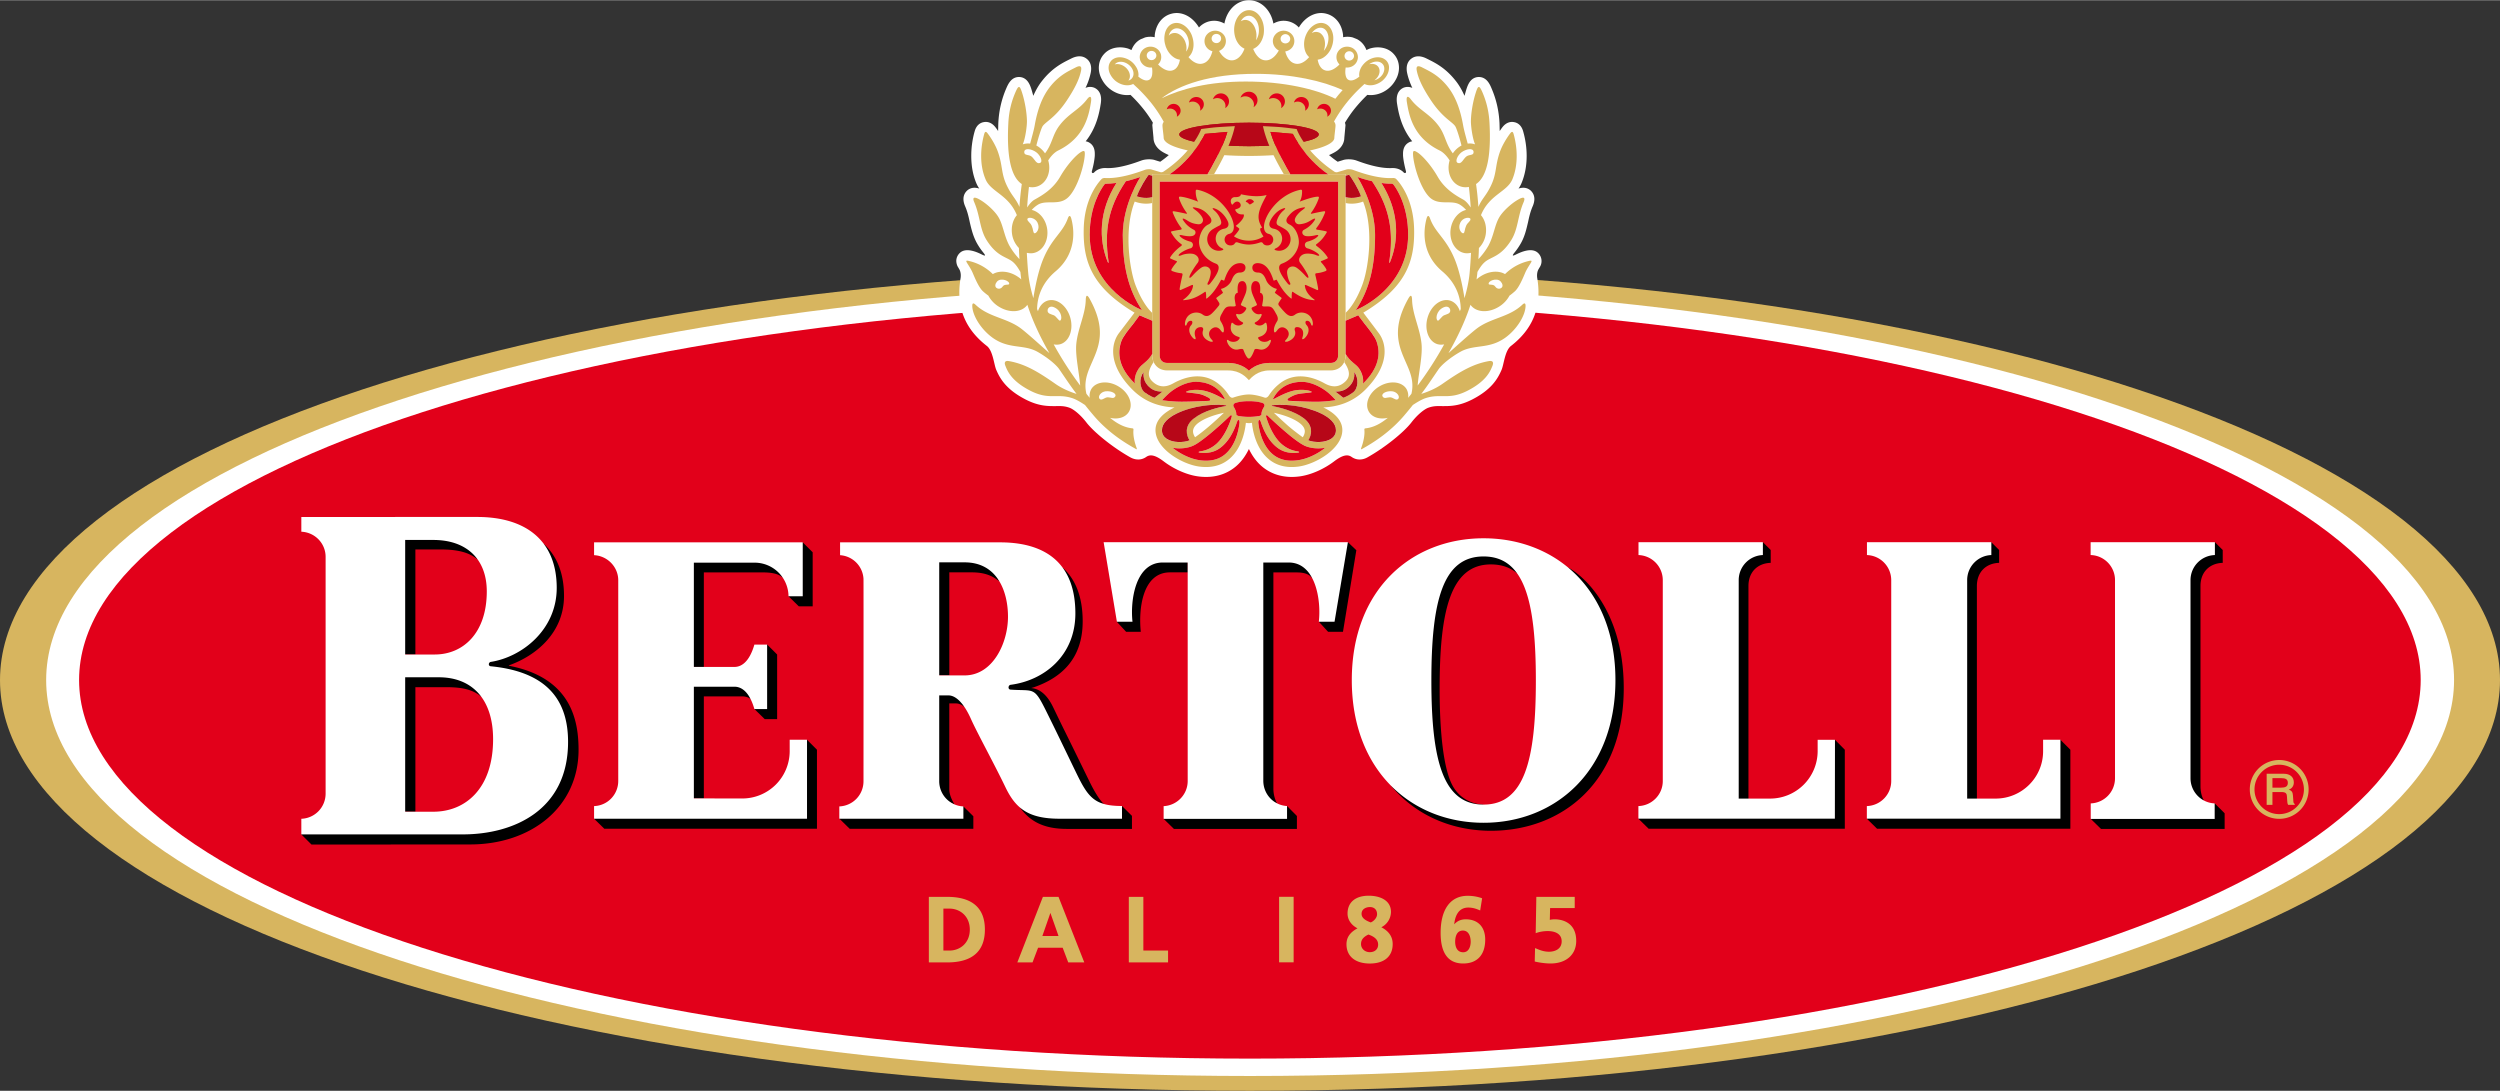 <?xml version="1.0" encoding="UTF-8"?> <svg xmlns="http://www.w3.org/2000/svg" width="2500" height="1091" viewBox="0 -0.001 392 171"><rect x="0" y="-0.001" width="392" height="171" fill="#333333" stroke="none"/><path d="M0 106.602c0-35.57 85.947-64.397 196.008-64.397C306.07 42.205 392 71.033 392 106.602 392 142.172 306.07 171 196.008 171 85.947 171 0 142.171 0 106.602" fill="#d7b55f"></path><path d="M7.238 106.597c0-34.295 84.521-62.083 188.78-62.083 104.26 0 188.78 27.788 188.78 62.083s-84.52 62.083-188.78 62.083c-104.259 0-188.78-27.788-188.78-62.083" fill="#fff"></path><path d="M12.401 106.589c0-32.786 82.19-59.366 183.582-59.366s183.582 26.58 183.582 59.366c0 32.785-82.19 59.366-183.582 59.366s-183.582-26.58-183.582-59.366" fill="#e2001a"></path><path d="M195.829 70.367c-.47.973-1.124 1.962-2.063 2.75-1.576 1.325-3.622 1.862-5.92 1.543-1.727-.235-3.773-1.123-5.416-2.381-1.342-1.006-2.097-1.09-2.7-.67-.755.536-1.66.519-2.466.083-2.817-1.576-5.701-3.941-6.875-5.434-.956-1.257-2.08-2.163-2.75-2.38-.789-.27-1.376-.252-2.13-.236-1.174 0-2.633.034-4.763-1.073-2.968-1.543-3.924-3.203-4.528-4.595-.369-.838-.52-3.035-1.492-3.773-3.237-2.516-4.897-5.903-4.11-10.616.102-.637-.05-1.14-.184-1.375a30.81 30.81 0 0 0-.285-.486 2.1 2.1 0 0 1-.2-.839c0-.587.3-1.073.687-1.375.855-.637 2.213-.201 3.337.37.771.385.436-.034.168-.37a9.294 9.294 0 0 1-.738-1.04c-.772-1.224-1.057-2.465-1.342-3.672-.184-.872-.369-1.677-.738-2.516-.184-.436-.251-.805-.251-1.106 0-.688.335-1.107.587-1.342.62-.537 1.324-.486 1.895-.302a4.657 4.657 0 0 1-.47-.855c-.537-1.275-.788-2.734-.788-4.277 0-1.257.168-2.565.537-3.857.301-1.073 1.006-1.358 1.408-1.425.403-.084 1.174-.084 1.862.822.117.15.268.352.402.57.017-.42.017-.822.034-1.275.1-1.928.503-3.69 1.24-5.4.286-.654.789-1.844 2.08-1.794 1.258.067 1.66 1.291 1.862 1.895.1.335.2.687.302 1.056.385-.872.838-1.677 1.391-2.364 1.56-1.979 3.12-2.767 4.26-3.337l.302-.151c1.174-.587 1.945-.319 2.381.016.37.269.738.755.738 1.577 0 .184-.017.402-.067.637a9.83 9.83 0 0 1-.822 2.381 1.756 1.756 0 0 1 1.375-.033c.42.184 1.074.654 1.074 1.861 0 .185-.017.386-.05.62-.219 1.376-.638 3.757-2.365 5.92.168.034.369.085.553.202.772.453.872 1.24.872 1.744v.268c-.033.604-.184 1.493-.452 2.449-.084.335.167.402.352.218.67-.721 1.66-.688 1.777-.688 2.08.134 4.662-.822 5.618-1.174.705-.251 1.543-.234 2.03-.1 0 0 .687.218.939.285.486-.336.939-.688 1.341-1.04-.536-.235-1.006-.486-1.358-.755-.855-.687-1.04-1.459-1.04-1.945l-.067-.704-.117-1.258c0-.134.05-.285.083-.42-.47-.787-.989-1.542-1.576-2.263a21.974 21.974 0 0 0-1.811-1.98l-.118-.117c-1.14.151-2.38-.2-3.37-1.04a4.626 4.626 0 0 1-1.09-1.34c-.403-.705-.57-1.493-.487-2.231.067-.671.336-1.275.772-1.761a3.06 3.06 0 0 1 1.24-.855c.772-.285 1.678-.302 2.55-.034.184.067.352.151.536.235.269-.721.755-1.342 1.476-1.71l.654-.269a3.28 3.28 0 0 1 1.51-.034c0-.251.016-.486.067-.72.285-1.493 1.224-2.6 2.515-2.952 1.644-.47 3.37.453 4.36 2.146a3.223 3.223 0 0 1 2.398-1.056c.57 0 1.107.168 1.594.436.385-2.113 1.945-3.656 3.84-3.656 1.895 0 3.455 1.543 3.84 3.656.487-.268 1.023-.436 1.593-.436.923 0 1.795.386 2.399 1.056.989-1.693 2.733-2.616 4.36-2.146 1.291.352 2.247 1.459 2.515 2.951.05.235.067.47.067.721a3.28 3.28 0 0 1 1.51.034l.67.268c.705.37 1.208.99 1.476 1.71.168-.083.336-.167.52-.234.872-.268 1.778-.251 2.55.034.485.184.905.47 1.24.855.436.486.704 1.09.772 1.76.083.739-.084 1.527-.487 2.231a4.626 4.626 0 0 1-1.09 1.342c-.99.838-2.23 1.19-3.37 1.04l-.118.117a24.777 24.777 0 0 0-1.811 1.979c-.587.72-1.09 1.476-1.577 2.264.034.134.084.285.084.419l-.117 1.258-.067.704c0 .486-.185 1.258-1.04 1.945-.352.269-.822.52-1.358.755.419.352.855.704 1.358 1.04.235-.067.922-.285.922-.285.487-.134 1.325-.151 2.03.1.956.352 3.538 1.308 5.634 1.174.101 0 1.09-.033 1.761.688.185.184.436.117.352-.218-.251-.956-.419-1.845-.452-2.449v-.268c0-.503.1-1.291.872-1.744.2-.117.385-.168.57-.201-1.744-2.164-2.164-4.545-2.382-5.92a4.387 4.387 0 0 1-.05-.62c0-1.208.654-1.678 1.073-1.862.252-.1.772-.235 1.376.033-.403-.855-.671-1.643-.822-2.38a3.053 3.053 0 0 1-.067-.638c0-.822.369-1.308.738-1.577.436-.335 1.207-.603 2.381-.016l.302.15c1.14.57 2.7 1.359 4.26 3.338.553.687 1.006 1.492 1.391 2.364.101-.369.202-.72.302-1.056.201-.604.604-1.828 1.862-1.895 1.291-.05 1.81 1.14 2.08 1.794.737 1.71 1.14 3.472 1.24 5.4.017.453.017.856.034 1.275.15-.218.285-.42.402-.57.688-.906 1.46-.906 1.862-.822.402.067 1.106.352 1.408 1.425.37 1.292.554 2.6.554 3.857 0 1.543-.269 3.002-.805 4.277a4.657 4.657 0 0 1-.47.855c.57-.184 1.275-.235 1.895.302.252.235.587.654.587 1.342 0 .301-.067.67-.251 1.106-.37.839-.554 1.644-.738 2.516-.285 1.207-.554 2.448-1.342 3.672a9.294 9.294 0 0 1-.738 1.04c-.268.336-.603.755.168.37 1.124-.571 2.482-1.007 3.337-.37a1.754 1.754 0 0 1 .487 2.214s-.151.251-.286.486c-.134.235-.285.738-.184 1.375.788 4.713-.872 8.1-4.109 10.616-.972.738-1.123 2.935-1.492 3.773-.604 1.392-1.56 3.052-4.528 4.595-2.13 1.107-3.589 1.073-4.763 1.073-.754-.016-1.341-.033-2.13.235-.67.218-1.794 1.124-2.75 2.381-1.174 1.493-4.058 3.858-6.876 5.434-.788.436-1.71.453-2.465-.084-.604-.42-1.358-.335-2.7.67-1.643 1.259-3.69 2.147-5.417 2.382-2.297.319-4.343-.218-5.92-1.543-.938-.788-1.592-1.777-2.062-2.75" fill="#fff"></path><path d="M199.515 9.07c.386-.267.721-.687 1.006-1.19a1.548 1.548 0 0 1-.52-.402 1.616 1.616 0 0 1-.419-1.074c0-.385.151-.754.403-1.04a1.708 1.708 0 0 1 1.29-.586c.52 0 .99.235 1.292.587.252.285.386.654.386 1.04 0 .419-.151.788-.403 1.073a1.76 1.76 0 0 1-1.023.553c.101.403.252.755.436 1.04.286.47.671.771 1.14.872.688.15 1.41-.201 2.03-.872l.15-.151c-.402-.335-.653-.839-.754-1.442a3.627 3.627 0 0 1 .285-2.113c.57-1.275 1.744-2.03 2.784-1.744.738.2 1.241.888 1.409 1.744.1.52.067 1.09-.1 1.677-.051.15-.101.302-.152.436-.318.72-.805 1.274-1.375 1.593a2.194 2.194 0 0 1-.771.251c.084.42.201.789.402 1.074.185.285.42.486.721.587.587.218 1.292-.034 1.946-.587.134-.1.234-.201.352-.336a1.573 1.573 0 0 1-.47-.99c-.017-.2 0-.402.05-.603.135-.436.437-.788.806-.99a1.76 1.76 0 0 1 1.274-.133c.134.033.252.083.352.134.587.318.923.939.872 1.593-.016.1-.033.201-.067.302-.134.47-.47.822-.889 1.023-.301.134-.62.184-.956.15-.067.453-.083.84-.016 1.175.067.369.218.654.47.771.419.218 1.039.017 1.693-.52a1.295 1.295 0 0 1-.033-.251c0-.436.134-.906.402-1.325.168-.252.386-.503.637-.721a3.204 3.204 0 0 1 1.09-.604c.537-.168 1.074-.168 1.526 0 .235.1.453.235.638.436.218.251.352.553.385.889a2.43 2.43 0 0 1-.302 1.325c-.167.318-.419.62-.72.888-.89.738-2.047.923-2.818.52-.252.235-.52.47-.755.705a23.04 23.04 0 0 0-1.945 2.113 21.437 21.437 0 0 0-2.08 3.069c.151.2.235.402.235.62 0 .369-.184 1.627-.184 1.929 0 .251-.151.503-.453.737-1.526 1.225-6.741 2.114-12.93 2.114-6.188 0-11.387-.89-12.93-2.114-.284-.234-.452-.486-.452-.737 0-.302-.185-1.56-.185-1.929 0-.201.067-.386.202-.57a20.697 20.697 0 0 0-2.097-3.12 25.689 25.689 0 0 0-1.945-2.112l-.755-.705c-.788.403-1.928.218-2.817-.52a3.236 3.236 0 0 1-.721-.888c-.252-.436-.352-.906-.302-1.325.034-.336.168-.638.386-.89.167-.2.385-.334.637-.435.436-.168.99-.168 1.51 0a3.089 3.089 0 0 1 1.727 1.325c.285.419.419.889.419 1.325-.017.083-.017.167-.034.251.654.537 1.258.738 1.677.52.252-.117.42-.402.487-.771a3.97 3.97 0 0 0-.017-1.174 1.831 1.831 0 0 1-.956-.151 1.713 1.713 0 0 1-.906-1.023l-.05-.302c-.067-.654.285-1.275.872-1.593a1.74 1.74 0 0 1 1.61 0c.386.201.688.553.822.99.05.2.067.402.05.603a1.512 1.512 0 0 1-.486.99c.117.134.235.234.352.335.67.553 1.375.805 1.962.587.302-.1.537-.302.721-.587.185-.285.319-.654.386-1.074a2.31 2.31 0 0 1-.772-.251c-.553-.319-1.056-.872-1.358-1.593a1.916 1.916 0 0 1-.15-.436 3.401 3.401 0 0 1-.101-1.677c.15-.856.654-1.543 1.391-1.744 1.057-.285 2.23.47 2.801 1.744.067.15.117.318.168.486.167.57.201 1.124.117 1.627-.1.603-.369 1.107-.754 1.442.05.05.083.1.134.15.62.672 1.358 1.024 2.029.873.47-.1.872-.403 1.157-.872.184-.302.335-.67.436-1.073a1.626 1.626 0 0 1-.839-.52 1.602 1.602 0 0 1-.402-1.074c0-.385.134-.754.386-1.04a1.708 1.708 0 0 1 1.291-.586c.52 0 .99.235 1.291.587.252.285.386.654.386 1.04 0 .419-.15.788-.402 1.073a1.737 1.737 0 0 1-.671.47c.268.486.603.871.972 1.123.353.251.738.386 1.124.352.319-.017.62-.15.889-.352.42-.319.771-.822 1.006-1.476a1.533 1.533 0 0 1-.235-.117c-.654-.386-1.157-1.157-1.325-2.113a4.776 4.776 0 0 1-.067-.705c0-1.71 1.057-3.102 2.348-3.102s2.331 1.392 2.331 3.102c0 .235-.017.47-.05.705-.185.956-.67 1.727-1.342 2.113a1.02 1.02 0 0 1-.302.15c.252.621.587 1.124.99 1.443.268.201.57.335.905.352.386.034.772-.1 1.124-.352" fill="#d7b55f"></path><path d="M206.78 21.045c0 1.023-4.897 1.844-10.934 1.844-6.038 0-10.934-.821-10.934-1.844 0-1.023 4.896-1.845 10.934-1.845 6.037 0 10.934.822 10.934 1.845" fill="#b70718"></path><path d="M206.78 21.045c0 1.023-4.897 1.844-10.934 1.844-6.038 0-10.934-.821-10.934-1.844 0-1.023 4.896-1.845 10.934-1.845 6.037 0 10.934.822 10.934 1.845" fill="#b70718"></path><path d="M177.03 10.153c.738.62.922 1.56.436 2.113-.134.167-.319.268-.537.335.453-.57.252-1.476-.453-2.08-.536-.452-1.19-.603-1.693-.452l.033-.034c.486-.553 1.476-.503 2.214.118M181.184 9.07a.682.682 0 0 0 .134-.402c0-.402-.336-.72-.755-.72-.42 0-.754.318-.754.72 0 .151.05.286.134.403a.72.72 0 0 0 .62.319.74.74 0 0 0 .62-.32M184.932 5.366a1.334 1.334 0 0 0-1.09-.184c-.134.033-.269.1-.386.184a.961.961 0 0 0-.184.185c0-.067.033-.134.05-.185.15-.452.47-.788.905-.922.638-.168 1.359.218 1.795.922.117.202.218.42.285.654.15.52.134 1.04-.017 1.46-.067.217-.184.419-.318.57.05-.185.067-.37.067-.57 0-.235-.034-.487-.118-.738-.168-.62-.553-1.107-.99-1.376zM212.228 9.07c.05-.1.084-.217.084-.334a.748.748 0 0 0-.754-.738.744.744 0 0 0-.738.738.722.722 0 0 0 .738.721c.301 0 .536-.151.67-.386M201.3 5.363c.083-.033.167-.05.25-.05s.169.017.252.05c.286.1.504.369.504.688 0 .402-.336.72-.755.72-.42 0-.755-.318-.755-.72 0-.319.218-.587.503-.688M207.89 7.484c.117-.2.218-.419.285-.67.151-.52.168-1.023.05-1.443-.15-.52-.452-.905-.888-1.023-.587-.15-1.208.185-1.66.805.335-.184.687-.234 1.006-.134.234.05.419.185.57.352.436.453.62 1.258.436 2.113a2.086 2.086 0 0 1-.067.269c-.017.05-.034.117-.05.167.117-.117.217-.268.318-.436zM197.33 5.366a2.99 2.99 0 0 0 .067-.687c0-1.241-.704-2.247-1.576-2.247-.52 0-.973.335-1.258.855.218-.117.453-.201.687-.201.923 0 1.677 1.006 1.761 2.28v.235c0 .218-.017.453-.067.671.185-.252.302-.57.386-.906M216.728 11.717c.302-.419.402-.922.285-1.325a.966.966 0 0 0-.218-.385c-.47-.537-1.392-.503-2.113.033.52-.134 1.056-.033 1.358.319l.034.033c.285.353.318.856.117 1.325a2.056 2.056 0 0 1-.587.755c-.017.033-.067.05-.1.084a2.12 2.12 0 0 0 .855-.453c.15-.117.268-.252.369-.386zM191.088 5.366a.837.837 0 0 0-.352-.083.914.914 0 0 0-.37.083.748.748 0 0 0-.385.638c0 .402.336.72.755.72a.73.73 0 0 0 .738-.72c0-.269-.151-.52-.386-.638" fill="#fff"></path><path d="M186.43 16.047c.117-.503.586-.872 1.156-.872.654 0 1.174.503 1.174 1.14 0 .437-.234.806-.587 1.007.017-.1.034-.185.034-.269 0-.637-.537-1.157-1.19-1.157-.219 0-.42.05-.588.151M202.896 16.047c.117-.503.587-.872 1.157-.872.654 0 1.174.503 1.174 1.14 0 .437-.235.806-.587 1.007.017-.1.033-.185.033-.269 0-.637-.536-1.157-1.19-1.157-.218 0-.42.05-.587.151M194.51 15.284c.167-.536.687-.939 1.307-.939.755 0 1.359.587 1.359 1.325 0 .47-.252.872-.62 1.107.033-.118.066-.252.066-.386 0-.721-.62-1.325-1.375-1.325-.268 0-.52.084-.738.218M182.955 17.107c.1-.486.536-.855 1.073-.855.604 0 1.09.486 1.09 1.073 0 .403-.235.755-.587.94.017-.068.017-.152.017-.219 0-.587-.487-1.056-1.09-1.056-.185 0-.352.033-.503.117M190.194 15.53c.151-.52.654-.923 1.241-.923.705 0 1.275.57 1.275 1.257 0 .453-.235.839-.604 1.057.034-.1.05-.218.05-.335 0-.688-.57-1.241-1.291-1.241-.235 0-.47.067-.67.184M206.532 17.107c.1-.486.536-.855 1.073-.855.604 0 1.09.486 1.09 1.073 0 .403-.235.755-.587.94a.981.981 0 0 0 .034-.219c0-.587-.504-1.056-1.107-1.056-.185 0-.352.033-.503.117M198.958 15.53c.151-.52.654-.923 1.241-.923.705 0 1.275.57 1.275 1.257 0 .453-.235.839-.604 1.057.034-.1.05-.218.05-.335 0-.688-.57-1.241-1.291-1.241-.235 0-.47.067-.67.184" fill="#e2001a"></path><path d="M195.829 58.098s1.09-1.224 3.237-1.224h9.558c1.241 0 1.191-1.157 1.191-1.157V28.449h-27.972v27.268s-.05 1.157 1.207 1.157h9.542c2.147 0 3.237 1.224 3.237 1.224m0 1.476c-.369-.386-1.342-1.526-3.237-1.526h-9.542c-.905 0-1.442-.37-1.744-.688-.637-.67-.637-1.526-.637-1.693V27.275h30.32v28.392c0 .167.017 1.022-.637 1.693-.302.319-.839.688-1.728.688h-9.558c-1.895 0-2.868 1.14-3.237 1.526" fill="#d7b55f"></path><path d="M195.829 58.098s1.09-1.224 3.237-1.224h9.558c1.241 0 1.191-1.157 1.191-1.157V28.449h-27.972v27.268s-.05 1.157 1.207 1.157h9.542c2.147 0 3.237 1.224 3.237 1.224" fill="#e2001a"></path><path d="M210.521 14.092c-3.035-1.426-7.966-2.55-13.617-2.55-7.211 0-12.041 1.762-14.758 3.824 3.07-1.475 7.362-2.616 13.198-2.616 5.92 0 10.985 1.174 14.037 2.7.369-.47.738-.922 1.14-1.358" fill="#fff"></path><path d="M231.293 22.601a2.491 2.491 0 0 0-1.158-.117c-.318-1.191-.587-2.13-.72-2.885-.437-2.482-1.191-4.494-2.382-6.004-1.493-1.895-2.968-2.498-4.058-3.068-.805-.403-.94-.068-.822.536.302 1.493 1.174 3.07 2.247 4.679 1.912 2.868 3.522 3.388 3.857 4.159.118.235.487 1.224.906 2.884-.52.269-.99.688-1.359 1.225-1.207-1.577-1.123-2.902-2.33-4.444-1.376-1.795-3.002-2.382-4.227-3.992-.536-.72-.788-.486-.654.386.336 2.046.956 5.568 5.165 7.614.688.352 1.225 1.04 1.543 1.543-.52 1.76.218 3.555 1.694 4.075.436.15.889.167 1.325.083.117 1.007.218 2.08.285 3.22-.335-.503-.738-.99-1.157-1.224-1.107-.62-2.868-1.593-4.025-3.605-1.09-1.895-2.482-3.388-3.203-3.824-.587-.369-.688-.235-.654.402.084 1.594 1.107 5.149 2.532 6.591 1.409 1.442 3.337.436 4.73 1.174.385.218.754.537 1.056.872-1.174.268-2.18 1.442-2.415 2.952-.285 1.878.721 3.588 2.23 3.823.319.05.638.017.956-.05a74.947 74.947 0 0 1-.218 3.153c-.117 1.274-.402 2.599-.805 3.957-.251-1.56-.754-4.377-1.693-6.473-1.359-3.052-2.902-3.807-3.707-6.02-.184-.52-.402-.537-.553.033-.453 1.677-.906 5.417 2.482 8.268 2.012 1.71 2.85 3.807 2.884 5.903-.05.117-.083.218-.134.335-.268-.838-.822-1.459-1.576-1.677-1.426-.385-2.985.839-3.505 2.734-.52 1.878.201 3.74 1.61 4.125.335.084.67.084 1.006.017a55.639 55.639 0 0 1-4.159 6.456c.151-1.978.805-4.729.604-6.59-.252-2.382-1.409-4.562-1.476-6.809-.017-.838-.235-.889-.62-.184-3.002 5.4-1.057 8.15.067 10.934.486 1.207.805 2.448.452 3.94-.184.236-.352.437-.52.638a2.166 2.166 0 0 0-.251-1.375c-.738-1.208-2.65-1.392-4.276-.403-1.627.973-2.348 2.767-1.61 3.975.536.889 1.71 1.224 2.951.939-.99.805-2.113 1.493-3.471 1.643-.151.017-.218.05-.201.252.083.855-.168 1.945-.487 2.8-.1.286-.017.269.185.152 1.677-.94 4.444-2.65 6.758-5.467a57.05 57.05 0 0 0 1.14-1.392c.604-.403 1.376-.872 1.996-1.074 2.465-.805 3.622.37 6.658-1.207 2.8-1.46 3.454-2.918 3.807-3.807.251-.57.1-.889-.487-.805-2.532.436-4.561 1.644-7.278 3.539-1.174.838-2.499 1.341-3.37 1.61.922-1.208 1.559-2.18 2.716-3.874.486-.705 1.845-1.845 3.455-2.75 2.18-1.191 4.41-.336 6.993-2.18 1.844-1.326 3.17-3.522 3.186-4.998 0-.403-.15-.52-.503-.185-2.08 1.98-4.93 2.063-7.144 3.74-1.224.94-3.555 3.086-4.444 3.857 1.392-2.432 2.616-4.997 3.454-7.58.873 1.241 2.902 1.342 4.595.218a4.61 4.61 0 0 0 1.527-1.66c.268-.185.553-.42.855-.688.637-.603 1.207-1.962 1.593-2.867.285-.688.889-1.526.956-1.694.134-.268-.034-.268-.42-.168a7.765 7.765 0 0 0-3.689 2.046c-1.023-.604-2.582-.486-3.907.403a3.521 3.521 0 0 0-.554.436c.05-.403.101-.789.135-1.174.268-.47.603-1.04 1.073-1.476 1.023-.956 2.499-.788 4.21-3.488 1.123-1.778 1.005-3.774 1.961-5.987.319-.772 0-.906-.905-.37-1.107.638-2.399 1.862-2.902 2.734-.738 1.225-.872 2.935-1.727 4.495-.57.99-1.19 1.694-1.56 2.08.034-.604.068-1.175.084-1.745a3.9 3.9 0 0 0 1.074-2.18c.167-1.157-.135-2.247-.755-2.968 1.308-3.237 4.092-3.623 4.93-5.635.906-2.18.822-4.83.185-7.11-.118-.386-.269-.42-.537-.068-.436.57-1.207 1.745-1.61 2.902-.788 2.23-.453 3.387-1.459 5.4-.754 1.542-1.358 1.911-1.912 3.22a48.658 48.658 0 0 0-.368-3.59c1.827-1.207 2.364-4.728 2.113-9.508-.101-2.13-.604-3.69-1.107-4.863-.487-1.124-.671-1.124-1.023-.034-.47 1.426-.772 3.237-.788 4.528-.017.704.234 2.717.654 3.656" fill="#d7b55f"></path><path d="M229.183 23.83c.687-.503 1.861-.754 1.878-.017 0 .587-.67.32-1.157.705-.47.386-.738 1.207-1.291 1.006-.554-.184-.067-1.224.57-1.694M228.972 34.882c.402-.856 1.542-.923 1.593-.57.05.335-.436.52-.671 1.04-.268.586-.185 1.09-.436 1.19-.235.084-.956-.67-.486-1.66M235.428 45.098c-.402.302-.822.067-1.023-.252-.235-.352-.905-.167-.973-.335-.167-.47 1.241-1.073 1.862-.42.319.336.42.789.134 1.007M227.383 48.516c.151.654-.603.72-.955.889-.37.15-.772.855-.956.838-.403-.05-.37-1.543.905-2.096.604-.269.94.067 1.006.369M218.29 61.318c.77.084 1.274.822.955 1.19-.335.353-.788-.25-1.291-.25-.52.016-.906.284-1.157-.118-.286-.42.536-.923 1.492-.822" fill="#fff"></path><path d="M160.369 22.601a2.491 2.491 0 0 1 1.157-.117c.318-1.191.587-2.13.72-2.885.437-2.482 1.192-4.494 2.382-6.004 1.493-1.895 2.969-2.498 4.059-3.068.805-.403.939-.068.821.536-.302 1.493-1.174 3.07-2.247 4.679-1.912 2.868-3.522 3.388-3.857 4.159-.117.235-.486 1.224-.906 2.884.52.269.99.688 1.359 1.225 1.207-1.577 1.123-2.902 2.33-4.444 1.376-1.795 3.003-2.382 4.227-3.992.537-.72.788-.486.654.386-.335 2.046-.956 5.568-5.165 7.614-.688.352-1.224 1.04-1.543 1.543.52 1.76-.218 3.555-1.694 4.075a2.55 2.55 0 0 1-1.325.083 56.185 56.185 0 0 0-.285 3.22c.336-.503.738-.99 1.157-1.224 1.107-.62 2.868-1.593 4.025-3.605 1.09-1.895 2.499-3.388 3.203-3.824.587-.369.688-.235.654.402-.084 1.594-1.107 5.149-2.532 6.591-1.409 1.442-3.337.436-4.73 1.174a4.374 4.374 0 0 0-1.056.872c1.174.268 2.18 1.442 2.415 2.952.285 1.878-.72 3.588-2.23 3.823-.319.05-.637.017-.956-.05.05 1.006.117 2.063.218 3.153.117 1.274.402 2.599.805 3.957.251-1.56.755-4.377 1.694-6.473 1.358-3.052 2.9-3.807 3.706-6.02.184-.52.402-.537.553.033.453 1.677.906 5.417-2.482 8.268-2.012 1.71-2.85 3.807-2.884 5.903.05.117.084.218.134.335.268-.838.822-1.459 1.576-1.677 1.426-.385 2.985.839 3.505 2.734.52 1.878-.2 3.74-1.61 4.125-.335.084-.67.084-1.006.017a55.639 55.639 0 0 0 4.16 6.456c-.152-1.978-.806-4.729-.605-6.59.252-2.382 1.41-4.562 1.476-6.809.017-.838.235-.889.62-.184 3.003 5.4 1.057 8.15-.066 10.934-.487 1.207-.805 2.448-.453 3.94.184.236.352.437.52.638a2.166 2.166 0 0 1 .251-1.375c.738-1.208 2.65-1.392 4.277-.403 1.626.973 2.347 2.767 1.61 3.975-.537.889-1.711 1.224-2.952.939.99.805 2.113 1.493 3.471 1.643.151.017.218.05.202.252-.084.855.167 1.945.486 2.8.1.286.017.269-.168.152-1.693-.94-4.46-2.65-6.775-5.467a57.05 57.05 0 0 1-1.14-1.392c-.604-.403-1.375-.872-1.996-1.074-2.465-.805-3.622.37-6.658-1.207-2.8-1.46-3.454-2.918-3.806-3.807-.252-.57-.1-.889.486-.805 2.532.436 4.561 1.644 7.278 3.539 1.174.838 2.499 1.341 3.371 1.61-.922-1.208-1.56-2.18-2.717-3.874-.486-.705-1.844-1.845-3.454-2.75-2.18-1.191-4.41-.336-6.993-2.18-1.845-1.326-3.17-3.522-3.187-4.998 0-.403.151-.52.503-.185 2.08 1.98 4.93 2.063 7.144 3.74 1.225.94 3.556 3.086 4.444 3.857-1.392-2.432-2.616-4.997-3.454-7.58-.872 1.241-2.901 1.342-4.595.218a4.61 4.61 0 0 1-1.526-1.66 9.036 9.036 0 0 1-.856-.688c-.637-.603-1.207-1.962-1.593-2.867-.285-.688-.889-1.526-.956-1.694-.134-.268.034-.268.42-.168a7.765 7.765 0 0 1 3.69 2.046c1.022-.604 2.582-.486 3.906.403.202.134.386.268.554.436-.05-.403-.1-.789-.134-1.174-.269-.47-.604-1.04-1.074-1.476-1.023-.956-2.498-.788-4.209-3.488-1.123-1.778-1.006-3.774-1.962-5.987-.335-.772 0-.906.906-.37 1.106.638 2.398 1.862 2.9 2.734.739 1.225.873 2.935 1.728 4.495.57.99 1.19 1.694 1.56 2.08-.034-.604-.067-1.175-.084-1.745a3.9 3.9 0 0 1-1.073-2.18c-.168-1.157.134-2.247.754-2.968-1.308-3.237-4.092-3.623-4.913-5.635-.923-2.18-.839-4.83-.202-7.11.118-.386.269-.42.537-.068.436.57 1.208 1.745 1.61 2.902.788 2.23.453 3.387 1.459 5.4.755 1.542 1.358 1.911 1.912 3.22.084-1.309.218-2.5.369-3.59-1.828-1.207-2.365-4.728-2.113-9.508.1-2.13.603-3.69 1.107-4.863.486-1.124.67-1.124 1.023-.034.47 1.426.77 3.237.788 4.528.016.704-.235 2.717-.654 3.656" fill="#d7b55f"></path><path d="M162.478 23.83c-.687-.503-1.861-.754-1.878-.017 0 .587.67.32 1.157.705.47.386.738 1.207 1.292 1.006.553-.184.067-1.224-.57-1.694M162.688 34.882c-.403-.856-1.543-.923-1.593-.57-.05.335.436.52.67 1.04.269.586.185 1.09.437 1.19.234.084.956-.67.486-1.66M156.235 45.098c.386.302.822.067 1.023-.252.235-.352.889-.167.972-.335.168-.47-1.24-1.073-1.878-.42-.302.336-.402.789-.117 1.007M164.276 48.516c-.15.654.604.72.973.889.352.15.754.855.939.838.402-.05.369-1.543-.906-2.096-.587-.269-.939.067-1.006.369M173.37 61.318c-.77.084-1.274.822-.955 1.19.335.353.788-.25 1.29-.25.52.016.906.284 1.158-.118.285-.42-.537-.923-1.493-.822" fill="#fff"></path><path d="M198.539 65.358c.302 1.006 1.107 3.086 2.432 4.243.687.587 1.492.99 2.415 1.123.419.067.436.202 0 .235-1.007.1-1.929-.067-2.717-.537-1.828-1.123-2.667-3.354-2.985-4.326-.168-.487-.436-.285-.37.251.118 1.023.588 3.438 2.231 4.83 1.006.855 2.331 1.174 3.941.956 1.442-.184 3.103-.973 4.31-1.962-1.14.218-2.381.067-3.22-.319-.134-.067-.285-.134-.436-.234h-.017c-.016-.017-.033-.034-.05-.034-.62-.386-1.392-.973-2.18-1.627a59.37 59.37 0 0 1-3.136-2.817c-.134-.134-.302-.084-.218.218m5.618-5.517c-2.968 0-4.142 1.895-4.494 2.549-.068.15-.017.2.117.117.436-.201 1.794-1.006 3.069-1.291 1.375-.285 2.633-.017 2.834.184.151.151-1.073.151-2.147.352-.586.118-1.173.453-1.375.57-.57.32-.1.504-.1.504s2.767.134 4.31.134c1.526 0 3.085-.252 3.085-.252s-.419-.453-1.023-1.006c-.855-.788-2.633-1.861-4.276-1.861m-11.253 5.299a59.37 59.37 0 0 1-3.136 2.817c-.788.654-1.56 1.241-2.18 1.627-.017 0-.033.017-.05.034h-.017c-.15.1-.302.167-.436.234-.838.386-2.08.537-3.22.319 1.208.99 2.868 1.778 4.31 1.962 1.593.218 2.918-.1 3.941-.956 1.644-1.392 2.113-3.807 2.23-4.83.068-.536-.2-.738-.368-.251-.32.972-1.158 3.203-3.002 4.326-.772.47-1.694.638-2.7.537-.453-.033-.436-.168 0-.235a4.8 4.8 0 0 0 2.415-1.123c1.324-1.157 2.13-3.237 2.431-4.243.084-.302-.084-.352-.218-.218m-9.676-3.438c-.604.553-1.023 1.006-1.023 1.006s1.543.252 3.086.252c1.542 0 4.31-.134 4.31-.134s.47-.185-.101-.503c-.218-.118-.788-.453-1.375-.57-1.074-.202-2.298-.202-2.147-.353.201-.201 1.46-.47 2.818-.184 1.29.285 2.65 1.09 3.085 1.291.134.084.185.034.118-.117-.353-.654-1.526-2.55-4.511-2.55-1.627 0-3.405 1.074-4.26 1.862m37.565-24.937c0-4.528-1.795-7.194-2.298-7.848-.084-.118-.218-.151-.385-.151-.269 0-.772 0-1.51-.101 2.75 4.343 2.818 8.804 1.375 12.36-.1.251-.167.2-.134-.068.654-4.51.185-8.317-2.716-12.577a27.096 27.096 0 0 1-2.281-.654s2.767 4.226 2.767 9.106c0 4.83-.872 8.553-3.019 11.756 0 0 8.2-3.186 8.2-11.823m-8.434 21.533s.184 1.19-.671 2.113c-.587.637-1.225.956-2.298.956l1.241.956s.688-.202 1.51-.822c.838-.62.939-2.214.218-3.203m-9.375 5.3c-1.945-.27-3.086-.152-3.555-.068-.017.017-.017.05-.034.084 1.14.201 3.522.754 5.065 1.945.687.554 1.073 1.19 1.107 1.895.05.637-.185 1.174-.436 1.56 1.006.386 2.616.386 3.572-.235.52-.335.771-.788.771-1.375 0-2.147-3.974-3.488-6.49-3.807m-.956 3.186a36.477 36.477 0 0 0 2.247 1.744c.151-.234.319-.57.319-.939v-.067c-.034-.419-.285-.805-.755-1.174-1.157-.905-2.951-1.408-4.092-1.66.587.57 1.426 1.342 2.281 2.096m-4.78-1.542c.085-.017.588-.101.554-.37-.033-.251.201-.821.352-1.022.151-.202.168-.47-.05-.62-.1-.068-.839-.353-2.28-.353-1.426 0-2.164.285-2.265.352-.235.151-.201.42-.05.62.134.202.369.772.352 1.024-.033.268.47.352.554.369.083 0 .737.1 1.408.1.688 0 1.342-.1 1.426-.1m-9.442 1.106c-.453.37-.704.755-.738 1.174v.067c0 .37.168.705.319.94.67-.47 1.459-1.09 2.23-1.745a57.33 57.33 0 0 0 2.298-2.096c-1.157.252-2.935.755-4.109 1.66m-4.863 2.432c.972.62 2.582.62 3.572.235-.235-.386-.47-.923-.436-1.56.05-.704.42-1.341 1.123-1.895 1.543-1.19 3.925-1.744 5.065-1.945-.017-.034-.017-.067-.034-.084-.47-.084-1.626-.201-3.555.067-2.515.319-6.49 1.66-6.49 3.807 0 .587.252 1.04.755 1.375m-.688-7.412c-1.073 0-1.71-.319-2.28-.956-.856-.923-.671-2.113-.671-2.113-.721.99-.62 2.582.218 3.203.821.62 1.509.822 1.509.822l1.224-.956zm-3.186-12.78c-2.147-3.202-3.019-6.925-3.019-11.755 0-4.88 2.767-9.106 2.767-9.106-.872.285-1.626.503-2.28.654-2.902 4.26-3.371 8.066-2.717 12.577.033.269-.034.32-.134.068-1.442-3.556-1.375-8.017 1.375-12.36-.738.1-1.241.1-1.51.1-.167 0-.301.034-.385.152-.503.654-2.298 3.32-2.298 7.848 0 8.637 8.201 11.823 8.201 11.823m34.697.402s1.543 2.03 2.398 3.17c1.208 1.576 1.912 4.914-2.096 8.922-2.046 2.046-4.478 2.683-6.574 2.767 1.644.788 2.985 1.945 2.985 3.555 0 2.884-4.142 5.35-6.875 5.718-1.879.252-3.472-.15-4.696-1.19-2.046-1.71-2.499-4.629-2.6-5.668 0 0-.285.05-.486.05-.184 0-.47-.05-.47-.05-.1 1.04-.57 3.957-2.599 5.668-1.24 1.04-2.817 1.442-4.712 1.19-2.734-.368-6.859-2.834-6.859-5.718 0-1.61 1.342-2.767 2.985-3.555-2.113-.084-4.528-.721-6.574-2.767-4.008-4.008-3.32-7.346-2.113-8.922.872-1.14 2.415-3.17 2.415-3.17-6.49-3.89-8.1-7.781-7.966-13.147.1-4.595 2.13-7.094 2.784-7.782.117-.15.42-.2.537-.184 2.364.134 5.098-.855 6.255-1.275.369-.134.872-.117 1.023-.067.15.05 1.14.336 1.358.403.218.084.47 0 .554-.067 4.679-3.136 5.903-6.675 5.903-6.675s1.476-.201 2.264-.268c.805-.067 3.018-.185 3.018-.185-.553 2.75-2.314 5.92-3.27 7.547h-1.023c.47-.788 2.415-4.109 3.12-6.641l-3.505.302s-1.761 3.723-5.535 6.339h-2.75v.235c-.201-.067-.369-.118-.42-.118-.1-.033-.167 0-.234.084-.302.436-1.24 1.811-1.744 3.254 0 0 1.157.47 2.398.134v.922c-1.476.319-2.733-.235-2.733-.235-1.744 4.41-.805 10.65.117 13.098.94 2.431 1.929 3.706 2.616 4.36v1.224l-1.979-.855s-.419.62-1.006 1.358c-.688.872-1.593 1.946-1.878 2.784-.62 1.794-.42 4.092 2.163 6.574 0 0-.268-1.09.604-2.348.536-.805 1.341-1.006 2.096-2.297v.2c0 .118 0 .571.218 1.074-.654 1.023-1.157 2.063-.218 3.002.973.956 2.046 1.04 3.304.335 1.878-1.056 4.78-1.895 7.228.185a7.349 7.349 0 0 1 1.408 1.56c.05.067.336.637.772.486 1.123-.386 1.962-.487 2.448-.487.487 0 1.325.101 2.465.487.436.15.722-.42.772-.487a7.349 7.349 0 0 1 1.409-1.56c2.431-2.079 5.35-1.24 7.227-.184 1.258.705 2.331.62 3.304-.335.922-.94.436-1.979-.218-3.002.218-.503.218-.956.218-1.073v-.201c.755 1.29 1.56 1.492 2.096 2.297.856 1.258.604 2.348.604 2.348 2.583-2.482 2.767-4.78 2.163-6.574-.285-.838-1.19-1.912-1.878-2.784-.587-.738-1.006-1.358-1.006-1.358l-1.979.855v-1.24c.688-.638 1.677-1.913 2.6-4.344.939-2.449 1.878-8.687.134-13.098 0 0-1.258.554-2.734.235v-.922c1.241.335 2.398-.134 2.398-.134-.52-1.443-1.442-2.818-1.744-3.254-.067-.084-.134-.117-.251-.084-.034 0-.202.05-.403.118v-.235h-2.75c-3.773-2.616-5.534-6.34-5.534-6.34l-3.505-.301c.704 2.532 2.65 5.853 3.119 6.64h-1.023c-.956-1.626-2.717-4.795-3.27-7.546 0 0 1.794.084 2.717.151.939.084 2.565.302 2.565.302s1.208 3.539 5.904 6.675c.067.067.335.15.553.067.218-.067 1.207-.352 1.358-.403.151-.05.654-.067 1.023.067 1.157.42 3.89 1.409 6.255 1.275.118-.017.42.033.537.184.654.688 2.667 3.187 2.784 7.782.134 5.366-1.476 9.257-7.966 13.147" fill="#d7b55f"></path><path d="M208.247 27.285c-3.773-2.616-5.534-6.322-5.534-6.322l-3.505-.32c.704 2.533 2.65 5.854 3.12 6.642h5.92zM189.332 27.285c.47-.788 2.415-4.109 3.12-6.641l-3.505.319s-1.761 3.706-5.535 6.322h5.92zM180.67 55.459v-5.2l-1.995-.854s-.42.62-.99 1.358c-.704.872-1.593 1.945-1.878 2.767-.62 1.811-.42 4.109 2.147 6.574 0 0-.252-1.09.603-2.348.554-.805 1.359-1.006 2.113-2.297" fill="#e2001a"></path><path d="M180.669 30.879v-3.354c-.201-.067-.37-.118-.42-.118-.117-.033-.184 0-.234.084-.302.436-1.241 1.811-1.761 3.254 0 0 1.157.47 2.415.134" fill="#b70718"></path><path d="M176.047 36.835c0-4.88 2.767-9.122 2.767-9.122-.872.301-1.627.52-2.28.67-2.902 4.26-3.371 8.05-2.717 12.578.033.268-.034.318-.135.067-1.442-3.572-1.375-8.016 1.376-12.376-.738.1-1.241.117-1.51.117-.167-.017-.302.034-.385.134-.504.671-2.298 3.337-2.298 7.865 0 8.637 8.2 11.823 8.2 11.823-2.146-3.203-3.018-6.926-3.018-11.756" fill="#e2001a"></path><path d="M210.99 30.879c1.259.335 2.416-.134 2.416-.134-.52-1.443-1.46-2.818-1.761-3.254-.067-.084-.118-.117-.235-.084-.05 0-.218.05-.42.118v3.354zM202.985 63.59c-1.946-.251-3.103-.134-3.556-.067-.016.034-.033.067-.033.084 1.14.218 3.522.772 5.064 1.962.688.537 1.074 1.174 1.107 1.895.05.62-.2 1.174-.436 1.543 1.006.386 2.616.386 3.572-.235.503-.318.772-.788.772-1.358 0-2.163-3.975-3.488-6.49-3.824" fill="#b70718"></path><path d="M213.98 50.756c-.586-.738-1.005-1.358-1.005-1.358l-1.98.855v5.216c.755 1.29 1.56 1.492 2.114 2.28.855 1.258.604 2.365.604 2.365 2.565-2.482 2.767-4.78 2.146-6.574-.285-.838-1.19-1.912-1.878-2.784" fill="#e2001a"></path><path d="M211.692 60.417c-.587.638-1.224.956-2.298.956l1.241.956s.671-.201 1.51-.821c.838-.621.939-2.23.2-3.204 0 0 .202 1.191-.653 2.113" fill="#b70718"></path><path d="M218.495 28.91c-.084-.1-.218-.151-.385-.151-.269.017-.772 0-1.51-.1 2.75 4.343 2.818 8.804 1.375 12.359-.1.251-.167.218-.134-.05.654-4.528.185-8.318-2.716-12.595a21.957 21.957 0 0 1-2.281-.654s2.767 4.243 2.767 9.123c0 4.83-.872 8.536-3.019 11.74 0 0 8.2-3.17 8.2-11.807 0-4.528-1.794-7.211-2.297-7.865M197.804 64.88c-.033-.268.202-.822.353-1.04.15-.201.167-.453-.05-.62-.101-.067-.84-.352-2.281-.352-1.426 0-2.164.285-2.264.352-.235.167-.202.419-.067.62.15.218.385.772.352 1.04-.017.268.486.352.57.352a10.009 10.009 0 0 0 2.817 0c.1 0 .604-.084.57-.352" fill="#e2001a"></path><path d="M186.522 69.012c-.235-.369-.47-.922-.436-1.56.05-.704.419-1.341 1.123-1.878 1.526-1.207 3.908-1.76 5.065-1.962-.017-.033-.034-.05-.034-.084-.47-.084-1.627-.2-3.572.067-2.499.319-6.473 1.66-6.473 3.824 0 .57.251 1.023.755 1.358.972.62 2.565.62 3.572.235M179.968 60.417c-.855-.922-.654-2.113-.654-2.113-.738.973-.637 2.583.201 3.204.839.62 1.51.821 1.51.821l1.24-.956c-1.073 0-1.71-.318-2.297-.956" fill="#b70718"></path><path d="M187.493 59.834c2.985 0 4.159 1.912 4.51 2.566.068.134.017.184-.117.117-.436-.218-1.794-1.023-3.085-1.291-1.359-.302-2.617-.017-2.818.184-.15.134 1.074.134 2.147.352.57.118 1.157.453 1.358.554.57.335.118.503.118.503s-2.784.134-4.327.134c-1.526 0-3.069-.235-3.069-.235s.42-.47 1.006-1.006c.872-.805 2.65-1.878 4.277-1.878M193.12 65.358c-.301 1.006-1.106 3.086-2.431 4.243-.688.587-1.493.99-2.415 1.123-.42.067-.453.202 0 .235 1.006.1 1.929-.067 2.717-.537 1.828-1.123 2.666-3.354 2.985-4.326.168-.487.436-.285.369.251-.118 1.023-.587 3.438-2.23 4.83-1.007.855-2.332 1.174-3.942.956-1.442-.184-3.102-.973-4.31-1.962 1.14.218 2.382.067 3.22-.319.135-.067.285-.134.436-.234h.017c.017-.017.034-.034.05-.034.621-.386 1.392-.973 2.18-1.627a59.37 59.37 0 0 0 3.137-2.817c.134-.134.301-.084.218.218M208.44 61.704c.604.553 1.006 1.006 1.006 1.006s-1.543.251-3.069.251c-1.543 0-4.326-.15-4.326-.15s-.453-.168.117-.487c.201-.117.788-.453 1.358-.57 1.09-.201 2.298-.201 2.147-.352-.201-.201-1.459-.47-2.817-.185-1.275.285-2.65 1.09-3.07 1.292-.15.084-.2.016-.117-.118.352-.654 1.51-2.549 4.495-2.549 1.626 0 3.42 1.074 4.276 1.862M198.759 65.14a59.37 59.37 0 0 0 3.136 2.817c.771.654 1.56 1.241 2.18 1.627.017 0 .033.017.05.034h.017c.15.1.302.167.42.234.854.386 2.095.537 3.236.319-1.208.99-2.868 1.778-4.327 1.962-1.593.218-2.918-.1-3.924-.956-1.644-1.392-2.113-3.807-2.23-4.83-.068-.536.2-.738.368-.251.319.972 1.158 3.203 2.985 4.326.789.47 1.711.638 2.717.537.436-.033.42-.168 0-.235-.922-.134-1.727-.536-2.415-1.123-1.341-1.157-2.13-3.237-2.431-4.243-.084-.302.084-.352.218-.218" fill="#e2001a"></path><path d="M198.044 37.097c.067-.034.067-.084.017-.134-.201-.302-.771-1.241-.235-1.275.084 0 .067-.05.034-.1-.923-1.476-.57-2.616.704-4.947.05-.084 0-.101-.084-.068-1.14.269-2.431.168-3.84-.134-.05-.016-.067.017-.084.067-.05.202-.268.386-.905.37-.537-.017-.873.52-.52 1.106.033.067.1.1.167.034.067-.067.252-.319.47-.403.654-.235 1.107.671.47.99a1.983 1.983 0 0 1-.453.167c-.084.017-.118.084-.084.168.268.57.788.688 1.24.637.068 0 .118.084.101.185-.016.503-.72 1.207-1.224 1.576-.033.034-.05.067 0 .1.134.085.37.252.453.336.067.067.084.118-.034.302-.117.201-.419.587-.67.839-.067.083-.067.134.016.184a4.415 4.415 0 0 0 2.248.604c.956 0 1.677-.285 2.213-.604m-2.65-5.467c-.066-.017-.066-.05-.033-.117a.71.71 0 0 1 .604-.319c.268 0 .486.134.62.335.05.084.034.118-.033.151-.202.151-.453.336-.587.336-.134 0-.235-.302-.57-.386" fill="#d7b55f"></path><path d="M195.829 56.185c-.369 0-.805-1.208-.855-1.342-.067-.218-.336-.201-.822-.084-.654.151-1.426-.268-1.727-1.174-.101-.285-.034-.452.268-.218.386.285 1.174.285 1.526-.134.285-.335.201-.369-.134-.486-.604-.185-1.342-.755-1.04-1.929.067-.302.151-.318.37-.117.402.369.955.402 1.391.1.168-.117.15-.251 0-.318-.47-.235-.738-.537-.94-1.006-.083-.202-.033-.336.169-.269.52.135 1.023-.15 1.324-.704.084-.15.101-.268-.1-.369-.118-.05-.436-.184-.554-.251-.15-.084-.167-.135-.084-.32.151-.335.504-1.106.638-1.458.436-1.09.134-2.063-.453-2.063-.688 0-.822.738-.721 1.828 0 0-.554 0-.486.973.033.251.117.771.167.99 0 .05.017.217-.536.184-.89-.034-1.074.05-1.594 1.023-.117.218-.536.805-.234 1.291.318.503.52.99.503 1.409-.017.452-.185.47-.52 0-.386-.52-.855-.537-1.208-.336-.52.269-.955 1.006-.15 1.845.218.235.218.352-.219.285-.939-.319-1.408-1.006-1.19-1.71.15-.437-.1-.587-.352-.57-.604.016-1.191.486-.822 1.592.084.32.017.42-.335.168-.705-.704-.822-1.526-.336-2.063.285-.301.268-.788-.184-.67-.252.05-.42.251-.537.62-.067.168-.235.201-.252-.134 0-.285.068-.57.202-.839.503-1.022 1.828-1.207 2.582-.637.47.352.923.302 1.46-.201.402-.386.838-.906 1.073-1.207a.38.38 0 0 0 .033-.453c-.134-.218-.335-.537-.386-.587-.067-.05-.067-.168.034-.235.268-.201.872-.654.922-.688.05-.033.05-.067 0-.15-.05-.084-.15-.269-.201-.336-.084-.117-.05-.201.084-.218.235-.033 1.19-.453 1.543-1.375.268-.688.637-1.14 1.257-1.14.554 0 .89-.286.89-.772 0-.436-.336-.704-.822-.704-1.208 0-1.963 1.006-2.5 2.7-.016.033-.05.05-.083.033-.1-.033-.252-.1-.302-.117-.067-.034-.1-.017-.168.084-.939 1.811-1.844 2.582-2.163 2.817-.134.084-.134.017-.134-.084.017-.47-.017-.704-.05-.855-.034-.117-.084-.117-.202-.033-1.576 1.09-2.448 1.173-3.17 1.257-.217.017-.284.017-.033-.167 1.074-.789 1.325-1.594 1.392-2.013.017-.184.017-.268-.268-.15-.486.217-1.157.52-1.543.687-.235.117-.302.084-.268-.201.1-.638.302-1.527.419-2.03.05-.251.034-.335-.235-.352a5.15 5.15 0 0 1-1.358-.335c-.168-.067-.168-.185-.1-.302a6.03 6.03 0 0 1 .737-1.006c.168-.202.134-.218-.033-.285a14.557 14.557 0 0 1-.839-.353c-.134-.067-.15-.117-.034-.285.537-.821 1.292-1.425 1.66-1.693.202-.168.118-.235 0-.319-.737-.553-1.123-1.073-1.525-1.744-.084-.134-.084-.218.084-.252.436-.1 1.04-.2 1.391-.251.168-.017.151-.185.101-.252-.738-.922-1.174-1.962-1.358-2.431-.05-.135 0-.235.184-.202.57.084 1.493.285 1.929.386.15.034.117-.084.067-.15a8.408 8.408 0 0 1-1.14-2.114c-.135-.386-.084-.453.284-.402.856.1 2.013.536 2.482.704.118.05.185.084.185.084-.369-.62-.403-1.359-.386-1.71 0-.118.084-.219.269-.168 2.163.452 3.89 1.962 4.846 3.454 1.04 1.627 1.208 3.237.084 3.472a.941.941 0 0 0-.52.369.93.93 0 0 0 .235 1.274c.42.285 1.023.151 1.19-.134.168-.285.37-.218.604-.134.503.167 1.074.285 1.627.285s1.124-.118 1.627-.285c.234-.084.436-.151.603.134.168.285.772.42 1.191.134a.915.915 0 0 0 .235-1.274.941.941 0 0 0-.52-.37c-1.124-.234-.956-1.844.084-3.47.972-1.493 2.683-3.003 4.846-3.455.185-.05.269.05.269.167.016.352-.017 1.09-.386 1.71 0 0 .067-.033.184-.083.47-.168 1.627-.604 2.482-.704.37-.05.436.016.285.402a8.408 8.408 0 0 1-1.14 2.113c-.05.067-.084.185.067.151.436-.1 1.359-.302 1.929-.386.184-.033.235.067.184.202-.184.47-.62 1.509-1.358 2.431-.05.067-.067.235.1.252.353.05.956.15 1.392.251.168.034.168.118.084.252-.402.67-.788 1.19-1.526 1.744-.117.084-.201.15 0 .319.37.268 1.124.872 1.66 1.693.118.168.101.218-.033.285-.185.084-.486.218-.839.353-.167.067-.2.083-.033.285.201.218.536.62.738 1.006.067.117.067.235-.1.302a5.15 5.15 0 0 1-1.36.335c-.268.017-.284.1-.234.352.117.503.319 1.392.42 2.03.033.285-.034.318-.27.2-.385-.167-1.056-.469-1.542-.687-.285-.117-.285-.033-.252.151.05.42.302 1.224 1.376 2.013.251.184.184.184-.034.167-.721-.084-1.593-.167-3.17-1.257-.117-.084-.167-.084-.2.033-.034.151-.051.386-.051.855 0 .1 0 .168-.117.084-.336-.235-1.241-1.006-2.18-2.817-.05-.1-.101-.118-.168-.084a3.927 3.927 0 0 1-.302.117c-.034.017-.067 0-.084-.033-.537-1.694-1.291-2.7-2.499-2.7-.486 0-.821.268-.821.704 0 .486.335.772.888.772.62 0 .99.452 1.258 1.14.352.922 1.308 1.342 1.543 1.375.134.017.184.1.084.218-.05.067-.151.252-.201.336-.05.083-.05.117.016.15.034.034.654.487.923.688.1.067.1.184.016.235-.05.05-.251.369-.385.587a.38.38 0 0 0 .033.453c.235.301.671.821 1.074 1.207.536.503 1.006.553 1.459.201.754-.57 2.08-.385 2.582.637.151.269.201.554.201.839-.016.335-.184.302-.251.134-.118-.369-.285-.57-.52-.62-.47-.118-.486.369-.201.67.486.537.385 1.359-.336 2.063-.352.252-.419.151-.318-.168.352-1.106-.235-1.576-.822-1.593-.268-.016-.503.134-.369.57.235.705-.251 1.392-1.19 1.711-.437.067-.437-.05-.219-.285.805-.839.37-1.576-.15-1.845-.353-.201-.822-.184-1.208.336-.335.47-.503.452-.52 0-.017-.42.185-.906.503-1.409.302-.486-.117-1.073-.235-1.291-.52-.973-.704-1.057-1.593-1.023-.553.033-.536-.134-.52-.185.034-.218.135-.738.151-.99.067-.972-.486-.972-.486-.972.117-1.09-.034-1.828-.721-1.828-.587 0-.889.973-.453 2.063.134.352.486 1.123.637 1.459.084.184.067.235-.083.319-.118.067-.436.2-.554.251-.201.1-.168.218-.1.369.301.553.804.839 1.324.704.202-.067.252.067.168.269-.201.47-.47.771-.922 1.006-.168.067-.185.201-.017.319.453.301.99.268 1.392-.101.218-.201.302-.185.369.117.302 1.174-.42 1.744-1.04 1.929-.335.117-.42.15-.134.486.352.42 1.14.42 1.526.134.302-.234.369-.067.268.218-.302.906-1.073 1.325-1.727 1.174-.47-.117-.755-.134-.822.084-.05.134-.486 1.342-.855 1.342m6.339-21.03c.906.386 1.493 1.71 1.493 2.75 0 1.225-.94 2.767-2.633 3.388-1.174.436.2 2.28.888 3.136.235.302.57.251.32-.218-.236-.403-.403-1.124-.42-1.476-.05-.905.838-1.207 1.442-.822.403.252.99.805 1.409 1.275.47.537.67.42.318-.268a13.83 13.83 0 0 0-1.073-1.677c-.52-.62 0-1.325.704-1.476.47-.084 1.225-.017 1.711.184.62.269.721.05.15-.352-.485-.335-1.09-.604-1.458-.687-.503-.118-.62-.923.05-1.074.52-.134 1.057-.385 1.325-.603.503-.403.352-.487-.15-.37-.42.101-1.124.202-1.544.101-.62-.167-.62-.788-.234-.972.553-.286 1.04-.671 1.358-1.074.637-.771.436-.838-.201-.453-.487.302-.906.554-1.778.655-.62.083-.889-.42-.805-.789.117-.47.637-1.04 1.14-1.408.554-.403.705-.57-.218-.353-.939.218-1.509.738-2.029 1.392-.285.386-.385.89.235 1.191m-.067 3.253a1.825 1.825 0 0 0-.604-2.498 11.92 11.92 0 0 0-1.056-.587.518.518 0 0 1-.269-.537c.05-.402.403-1.24 1.04-1.778.587-.503.201-.452-.117-.318-.805.302-1.577 1.14-1.946 1.962-.218.47-.184 1.023.554 1.174.553.1 1.19.453 1.325 1.358.084.738-.336 1.442-.973 1.71-.252.118-.302.236.017.32a1.79 1.79 0 0 0 2.029-.806m-12.611-3.253c.62-.302.52-.805.235-1.19-.52-.655-1.09-1.175-2.013-1.393-.939-.218-.788-.05-.235.353.504.369 1.023.939 1.14 1.408.085.37-.184.872-.804.789-.872-.101-1.291-.353-1.761-.655-.654-.385-.855-.318-.218.453.319.403.805.788 1.358 1.074.386.184.386.805-.234.972-.42.1-1.124 0-1.543-.1-.503-.118-.654-.034-.151.369.268.218.805.47 1.325.603.67.151.553.956.05 1.074-.369.083-.973.352-1.459.687-.57.403-.453.62.15.352.487-.2 1.242-.268 1.711-.184.705.15 1.225.855.705 1.476a13.83 13.83 0 0 0-1.074 1.677c-.352.687-.15.805.32.268.418-.47 1.005-1.023 1.408-1.275.604-.385 1.492-.083 1.442.822-.017.352-.184 1.073-.42 1.476-.25.47.085.52.32.218.687-.855 2.062-2.7.888-3.136-1.694-.62-2.616-2.163-2.616-3.388 0-1.04.57-2.364 1.476-2.75m2.113 4.058c.302-.083.268-.2.017-.318-.654-.269-1.074-.973-.99-1.71.134-.906.772-1.259 1.325-1.36.738-.15.771-.703.553-1.173-.368-.822-1.14-1.66-1.945-1.962-.318-.134-.704-.185-.117.318.637.537.99 1.376 1.04 1.778a.518.518 0 0 1-.269.537 11.92 11.92 0 0 0-1.056.587 1.825 1.825 0 0 0-.604 2.498 1.803 1.803 0 0 0 2.046.805" fill="#d7b55f"></path><path d="M79.867 104.268c4.277-1.543 8.57-5.149 8.57-10.867 0-3.589-1.14-6.306-3.186-8.167l.033.838c1.006 1.627 1.543 3.656 1.543 6.071 0 6.239-5.132 10.397-9.945 11.152-.402.05-.704.42-.704.822v.033a.783.783 0 0 0 .738.755c.453.05.905.1 1.341.168 3.69.47 10.348 2.448 10.348 11.219 0 4.78-1.711 8.452-5.099 10.9-2.767 2.03-6.657 3.136-10.95 3.136H47.719l-.47.47 1.594 1.593 24.87-.017c9.575 0 17.005-5.852 17.005-14.841 0-4.712-1.225-11.286-10.85-13.165-.118-.033-.118-.067 0-.1M63.069 101.782V84.157h4.88c2.935 0 5.282.956 6.825 2.65l.1.872c-1.425-1.208-3.403-1.56-5.818-1.56h-3.924v16.468h-1.594l-.47-.805z"></path><path d="M63.069 126.413v-20.728h5.752c2.784 0 5.014.939 6.54 2.666l.1.856c-1.425-1.225-3.303-1.493-5.533-1.493h-4.796v19.52h-1.594l-.47-.821zM108.333 104.107V87.722h9.978c1.61 0 3.069.654 4.125 1.728l.302 1.107c-.72-.722-2.046-.839-3.17-.839h-9.206v14.825h-1.56l-.47-.436zM108.333 124.69v-17.524h6.876c.62.016 1.358.234 2.062.972l.436 1.46c-.285-.286-.855-.437-1.257-.437h-6.088v15.999h-1.56l-.47-.47zM170.754 122.35c-.939-1.93-3.303-6.76-4.024-8.201-.755-1.543-1.275-2.633-1.677-3.455-.89-1.778-1.996-2.7-3.287-2.834-.034 0-.084-.017 0-.034.117-.033.251-.067.402-.117 4.16-1.459 7.597-4.36 7.597-10.314 0-3.756-1.073-6.573-3.153-8.435l-.05.738c1.056 1.677 1.593 3.824 1.593 6.44 0 6.54-4.897 10.112-9.76 10.75-.42.05-.721.419-.721.855v.033a.792.792 0 0 0 .754.788c.654.05 1.191.05 1.627.067.151 0 .302.017.436.017 1.09.017 1.694.319 2.08 1.073.402.62.872 1.594 1.593 3.053l.251.52 3.941 8.083c1.023 2.13 1.828 3.538 3.07 4.393l1.676.252c-.771-.62-1.794-2.516-2.348-3.673M175.462 126.802v1.073h-9.324c-2.18 0-3.74-.335-4.914-.973l-1.325-.352c1.493 2.063 3.555 3.388 7.379 3.388h10.213v-2.046l-1.56-1.543-.47.453zM147.726 125.165a4.498 4.498 0 0 1-.923-2.717V108.53h1.929c.704 0 1.392.352 2.063 1.04l.385 1.207c-.436-.352-.872-.52-1.308-.52h-1.023v13.45c0 .922.47 1.794.805 2.381l-1.928-.922zM146.807 105.14V87.665h4.444c2.146 0 3.74.755 4.88 1.929l.553 1.526c-1.006-.838-2.247-1.409-4.293-1.409h-3.538v16.15h-1.577l-.47-.721zM198.844 125.455a4.51 4.51 0 0 1-1.224-3.086V87.69h4.444c1.291 0 2.398.503 3.27 1.476l.436 1.475c-.62-.838-1.66-.922-2.566-.922h-3.538v33.91c0 .854.235 1.71.57 2.297l-1.392-.47zM175.522 96.99h1.543c-.017-.319-.034-.671-.034-1.057 0-2.13.436-4.997 1.996-6.758.872-.99 1.979-1.476 3.287-1.476h3.756l.168.47v1.542h-2.784c-4.293 0-4.964 5.685-4.578 9.325h-2.297l-1.46-1.577.403-.47zM207.308 96.99h1.543c.117-.705 1.794-10.566 1.945-11.538l.554-.47 1.324 1.258-2.096 12.796h-2.33l-1.443-1.577.503-.47zM218.968 123.352c3.59 3.337 8.402 5.165 13.668 5.165 5.534 0 10.582-2.029 14.204-5.702 3.924-3.957 5.987-9.575 5.987-16.216 0-8.1-3.622-14.288-6.809-16.837l-.134-.805c2.08 1.056 8.72 6.423 8.72 18.9 0 14.69-9.609 22.37-20.828 22.37-6.171 0-11.823-2.448-15.63-7.026l.822.151z"></path><path d="M231.638 126.584s-1.76.167-4.042-2.113c-2.817-2.818-3.639-10.398-3.639-17.793 0-10.347 1.057-19.923 8.67-19.923 2.197 0 3.858.788 5.082 2.18l.167.922c-1.09-.922-2.448-1.392-4.108-1.392-6.356 0-8.033 7.329-8.033 19.454 0 6.976.62 12.745 2.08 15.327 1.475 2.6 4.125 2.885 4.812 2.885l-.989.453zM346.83 85.452v1.107a4.389 4.389 0 0 0-3.824 4.377v31.075c0 1.308.57 2.465 1.46 3.27l1.123.218c-.386-.62-.554-1.493-.554-2.264V91.84c0-2.13 1.376-3.555 3.489-3.622v-2.013l-1.225-1.224-.47.47zM328.297 127.893h18.498v-1.526l.47-.436 1.559 1.56v2.448h-19.386l-1.61-1.576.47-.47zM311.77 85.452v1.107a4.389 4.389 0 0 0-3.823 4.377v34.747h2.029V91.841c0-2.13 1.375-3.555 3.488-3.622v-2.013l-1.224-1.224-.47.47zM275.951 85.452v1.107a4.389 4.389 0 0 0-3.823 4.377v34.747h2.029V91.841c0-2.13 1.375-3.555 3.488-3.622v-2.013l-1.224-1.224-.47.47z"></path><path d="M293.187 127.868h29.432v-11.47l.453-.436 1.56 1.56v12.392h-30.304l-1.61-1.576.47-.47zM257.37 127.868h29.884v-11.47l.47-.436 1.543 1.56v12.392H258.51l-1.61-1.576.47-.47zM182.93 127.893h18.413v-1.106l.47-.436 1.542 1.56v2.028H184.07l-1.61-1.576.47-.47zM132.093 127.872h18.497v-1.04l.47-.42 1.56 1.543v1.963h-19.387l-1.61-1.577.47-.47zM93.619 127.868h32.45v-11.487l.47-.42 1.56 1.56v12.393h-33.34l-1.61-1.576.47-.47zM118.769 110.677h1.056v-9.206l.47-.436 1.56 1.56v10.128h-1.946l-1.61-1.576.47-.47zM124.107 92.987h1.291V85.44l.47-.436 1.56 1.56v8.469h-2.18l-1.61-1.577.469-.47z"></path><path d="M67.942 127.243h-4.41v-21.08h5.282c5.182 0 8.503 3.404 8.503 9.71 0 7.747-4.344 11.37-9.375 11.37m-4.41-42.613h4.41c5.199 0 8.385 2.985 8.385 8.066 0 6.558-3.723 9.895-8.167 9.895h-4.628V84.63zm13.432 19.806c-.452-.034-.385-.621 0-.688 4.78-.738 10.33-4.947 10.33-11.605 0-7.362-4.795-11.118-12.46-11.118H47.249v2.314c2.113.084 3.807 1.81 3.807 3.94v37.13a3.943 3.943 0 0 1-3.807 3.94v2.449h25.323c7.915 0 16.501-3.756 16.501-14.506 0-7.362-4.192-11.068-12.108-11.856M123.823 115.96v1.845a7.433 7.433 0 0 1-7.446 7.362h-1.509l-6.07-.017v-17.508h6.406c1.006.017 2.28.704 3.085 3.505h1.996v-10.112h-1.996c-.805 2.783-2.08 3.488-3.085 3.504h-6.407V88.19h9.526a5.318 5.318 0 0 1 5.316 5.265h2.23v-8.452H93.151v2.013c2.08.1 3.79 1.828 3.79 3.94v31.461c0 2.13-1.677 3.874-3.79 3.941v1.98H126.54V115.96h-2.717zM253.3 106.604c0 14.271-9.442 22.371-20.678 22.371-11.219 0-20.66-8.1-20.66-22.371s9.441-22.237 20.66-22.237c11.236 0 20.678 7.966 20.678 22.237m-20.678-19.386c-6.355 0-8.183 6.892-8.183 19.453 0 12.56 1.828 19.453 8.183 19.453 6.373 0 8.201-6.892 8.201-19.453 0-12.56-1.828-19.453-8.2-19.453M175.128 97.456h2.448c-.369-3.32.436-9.29 4.746-9.29h3.908v34.26c0 2.113-1.677 3.84-3.773 3.941v1.996h19.352v-2.012c-2.08-.118-3.723-1.828-3.723-3.975v-34.21h3.975c4.293 0 5.115 6.053 4.729 9.29h2.465l2.096-12.477H173.05l2.079 12.477zM175.93 126.344v1.996h-9.794c-4.897 0-6.893-1.61-8.503-4.981-1.61-3.371-4.46-8.57-5.383-10.65-1.04-2.347-2.314-3.705-3.521-3.705h-1.46v13.45a3.955 3.955 0 0 0 3.79 3.957v1.929h-19.453v-1.929a3.94 3.94 0 0 0 3.79-3.941s.017-31.662 0-31.729a3.93 3.93 0 0 0-3.672-3.723v-2.012h25.088c7.68 0 11.806 3.773 11.806 11.135 0 6.658-4.93 10.532-10.163 11.202-.386.068-.453.722 0 .755 1.912.134 2.818-.017 3.505.335.822.403 1.342 1.527 2.885 4.663.72 1.442 2.985 6.154 3.924 8.083 1.844 3.79 2.834 5.165 7.16 5.165m-24.685-38.202h-3.974v17.726h3.974c4.444 0 6.809-5.098 6.809-9.207 0-3.857-1.61-8.52-6.809-8.52M276.42 84.986v2.012a3.925 3.925 0 0 0-3.79 3.924v34.261h4.914a7.458 7.458 0 0 0 7.463-7.362v-1.861h2.717l-.017 12.376H256.9v-1.979c2.113-.067 3.824-1.794 3.824-3.924v-31.51a3.94 3.94 0 0 0-3.807-3.925v-2.012h19.504zM312.242 84.986v2.012a3.925 3.925 0 0 0-3.79 3.924v34.261h4.46c4.092 0 7.413-3.287 7.446-7.362v-1.861h2.717v12.376h-30.354v-1.979c2.113-.067 3.824-1.794 3.824-3.924v-31.51a3.94 3.94 0 0 0-3.807-3.925v-2.012h19.504zM347.296 84.986v2.012a3.931 3.931 0 0 0-3.824 3.924v31.092a3.948 3.948 0 0 0 3.79 3.924v2.432h-19.436v-2.432a3.943 3.943 0 0 0 3.807-3.94V90.921c0-2.13-1.71-3.874-3.824-3.924v-2.012h19.487z" fill="#fff"></path><path d="M145.643 140.592v10.28h2.868c3.924 0 5.92-1.728 5.92-5.149 0-3.404-1.996-5.131-5.92-5.131h-2.868zm3.253 1.844c1.577 0 3.17 1.14 3.17 3.287 0 2.164-1.593 3.287-3.17 3.287h-.972v-6.574h.972zM165.975 140.592l4.041 10.28h-2.515l-.872-2.298h-3.857c-.067.168-.872 2.298-.872 2.298h-2.382l4.008-10.28h2.449zm-2.532 6.138h2.532c-.1-.302-1.09-3.103-1.275-3.623-.167.52-1.157 3.32-1.257 3.623M176.998 140.592v10.28h6.154v-1.862h-3.873v-8.418h-2.281zM200.561 150.863h2.281v-10.28h-2.28v10.28zM213.409 147.992c0-.654.352-1.106 1.157-1.492 1.023.352 1.526.855 1.526 1.576 0 .721-.52 1.19-1.308 1.19-.771 0-1.375-.553-1.375-1.274m-2.113-4.796c0 .99.587 1.828 1.56 2.331-1.158.62-1.728 1.409-1.728 2.499 0 1.878 1.375 3.019 3.656 3.019 2.28 0 3.589-1.124 3.589-3.053 0-1.14-.587-2.012-1.778-2.633a2.734 2.734 0 0 0 1.51-2.398c0-1.878-1.795-2.549-3.489-2.549-2.08 0-3.32 1.04-3.32 2.784m2.197.05c0-.737.687-1.056 1.325-1.056.67 0 1.106.436 1.106 1.124 0 .553-.503 1.09-.989 1.29-.755-.284-1.442-.653-1.442-1.358M225.89 146.245c0 3.186 1.19 4.796 3.538 4.796 2.197 0 3.454-1.358 3.454-3.74 0-1.995-1.14-3.186-3.052-3.186-.771 0-1.341.268-1.81.788.1-1.006.502-2.633 2.213-2.633.704 0 1.257.202 1.693.386l.168.067.302-1.895-.1-.05a6.722 6.722 0 0 0-2.164-.352c-2.7 0-4.243 2.113-4.243 5.819m2.281 1.392c0-.537.117-1.761 1.207-1.761.906 0 1.225.906 1.225 1.744 0 .771-.302 1.66-1.174 1.66-1.174 0-1.258-1.257-1.258-1.643M240.897 140.592l-.1 5.702.167-.068a5.603 5.603 0 0 1 1.76-.268c.638 0 2.147.168 2.147 1.61 0 1.19-1.023 1.627-1.995 1.627-.805 0-1.46-.269-1.929-.47l-.251-.1-.05 2.096.1.033c.604.135 1.526.285 2.381.285 2.449 0 4.025-1.391 4.025-3.538 0-3.136-2.566-3.388-3.354-3.388-.319 0-.57.034-.788.084.017-.268.033-1.626.05-1.844h3.857v-1.761h-6.02zM357.38 127.62a3.865 3.865 0 0 1-3.874-3.874 3.876 3.876 0 0 1 3.874-3.874 3.886 3.886 0 0 1 3.874 3.874 3.876 3.876 0 0 1-3.874 3.874m0-8.486a4.61 4.61 0 0 0-4.612 4.612 4.61 4.61 0 0 0 4.612 4.612 4.61 4.61 0 0 0 4.612-4.612 4.61 4.61 0 0 0-4.612-4.612" fill="#d7b55f"></path><path d="M356.318 123.47h1.325c.721 0 1.09-.185 1.09-.755 0-.57-.369-.738-1.073-.738h-1.342v1.493zm1.476-2.18h.302c.973 0 1.576.503 1.576 1.358 0 .553-.302.972-.805 1.14.52.151.638.436.671.973l.05.704c.017.285.017.453.219.554v.15h-1.023c-.118-.184-.135-.385-.151-.654l-.034-.586c-.017-.504-.134-.772-.872-.772h-1.409v2.012h-.905v-4.88h2.381z" fill="#d7b55f"></path></svg> 